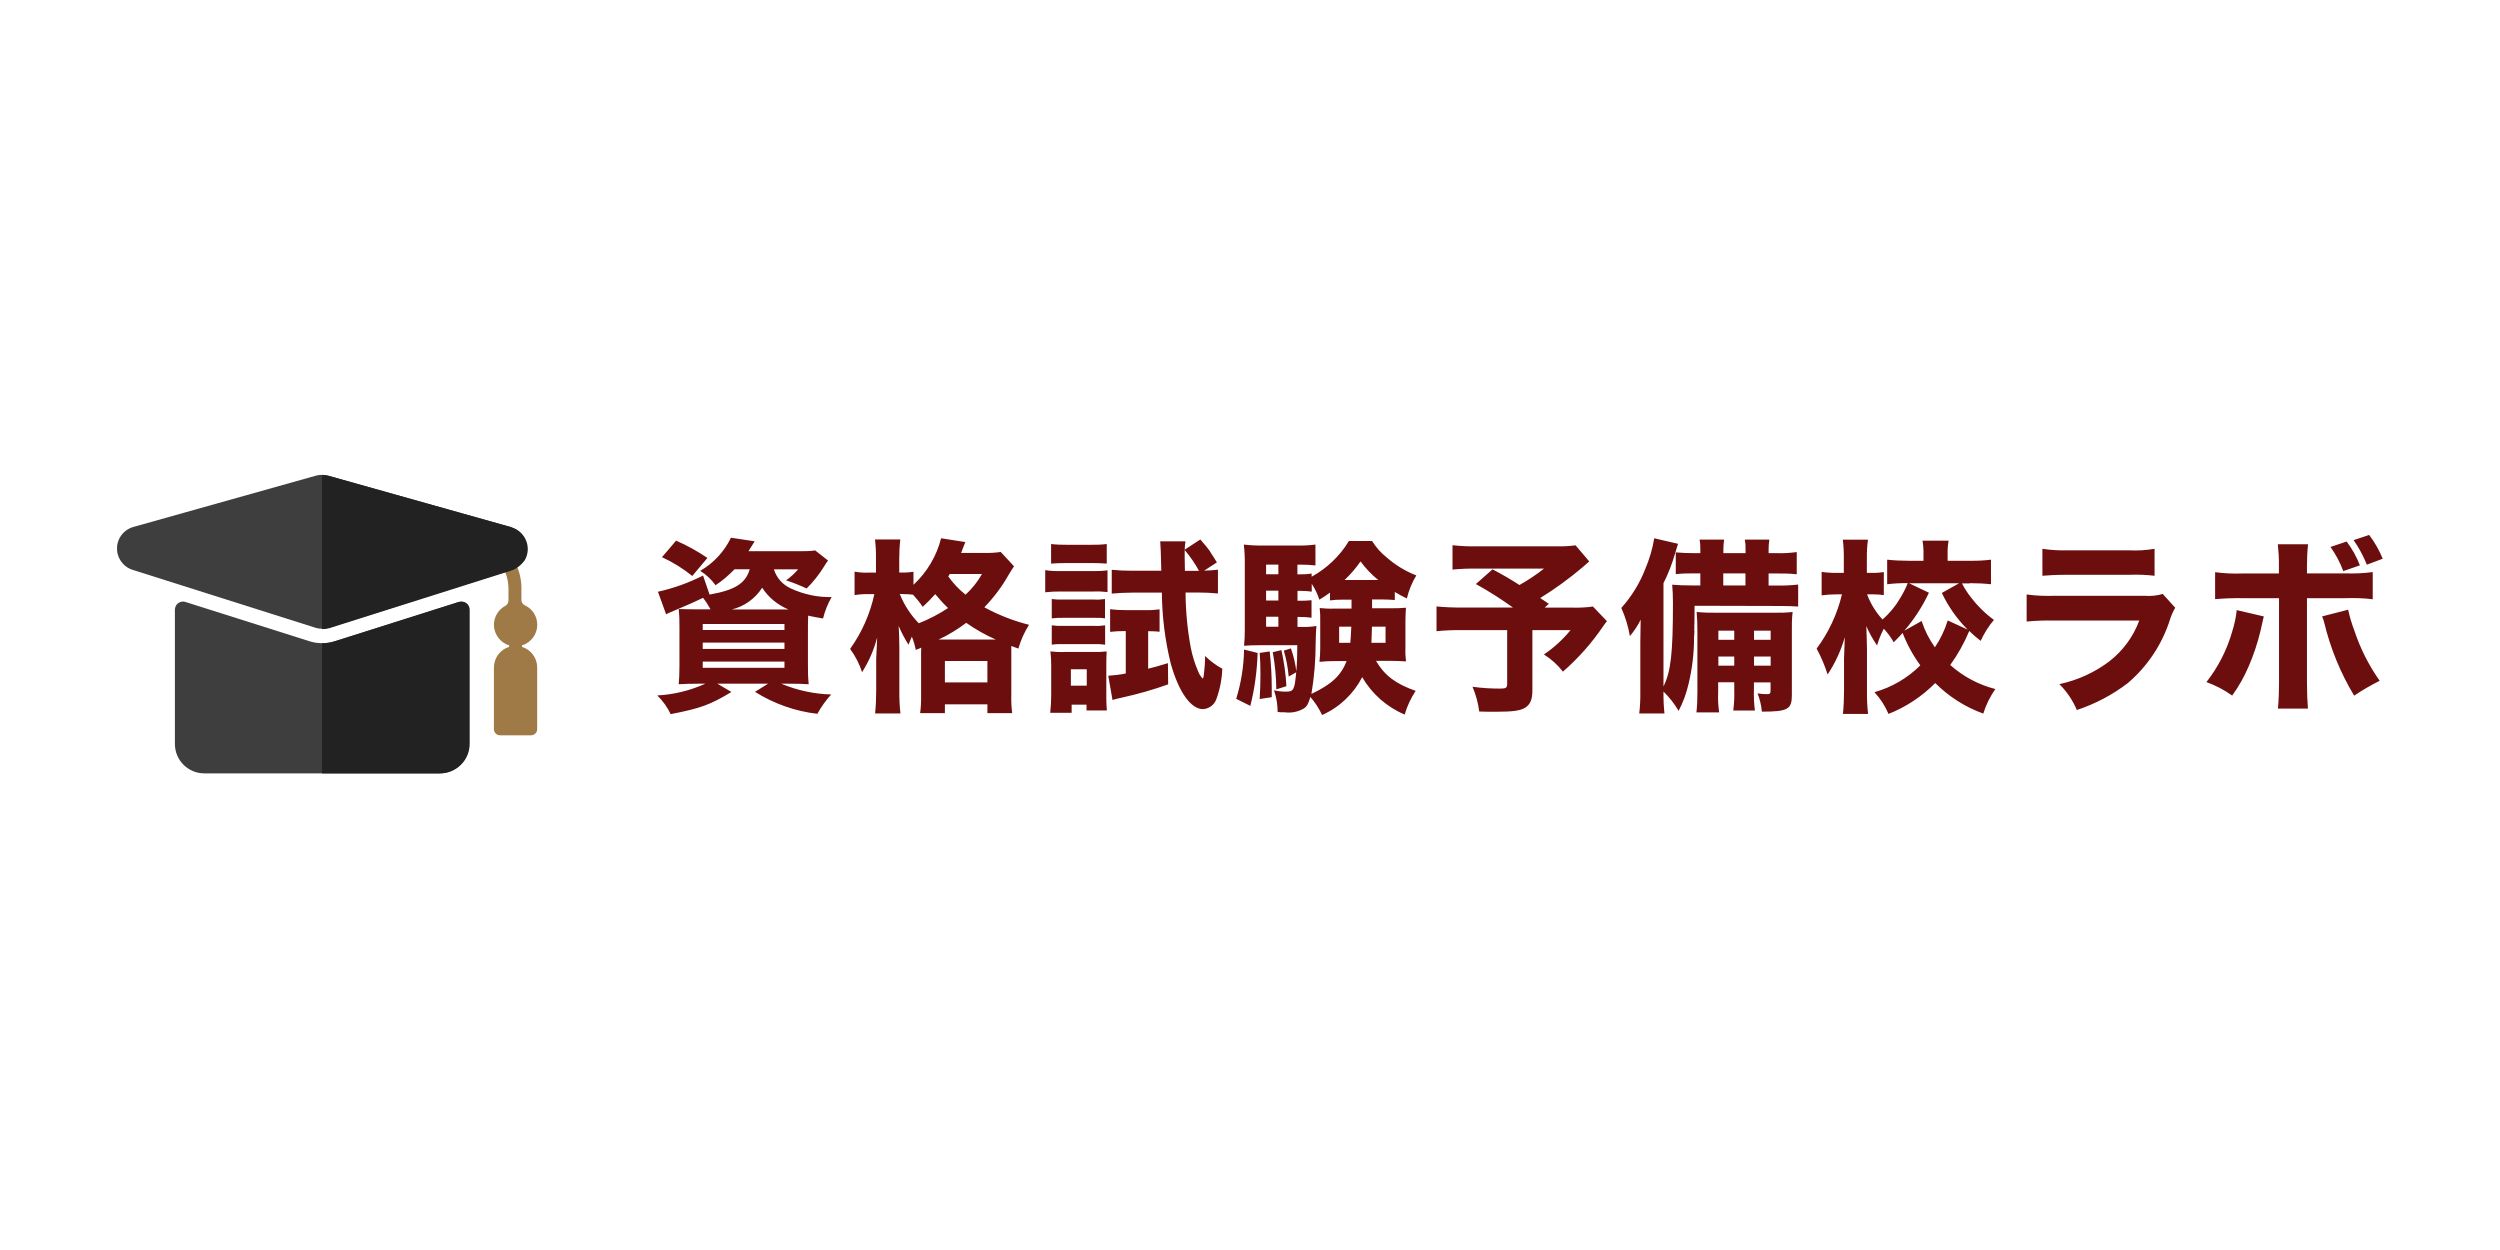 <?xml version="1.0" encoding="UTF-8"?>
<svg id="_レイヤー_1" data-name="レイヤー 1" xmlns="http://www.w3.org/2000/svg" xmlns:xlink="http://www.w3.org/1999/xlink" viewBox="0 0 230 115">
  <defs>
    <style>
      .cls-1 {
        fill: #9f7946;
      }

      .cls-1, .cls-2, .cls-3, .cls-4, .cls-5 {
        stroke-width: 0px;
      }

      .cls-2 {
        fill: #222;
      }

      .cls-3 {
        fill: none;
      }

      .cls-6 {
        clip-path: url(#clippath);
      }

      .cls-4 {
        fill: #3e3e3e;
      }

      .cls-5 {
        fill: #6c0e0e;
      }
    </style>
    <clipPath id="clippath">
      <rect class="cls-3" x="10.77" y="43.69" width="38.65" height="27.61"/>
    </clipPath>
  </defs>
  <path id="_パス_140531" data-name="パス 140531" class="cls-5" d="m68.97,52.39c-.38,1.28-1.35,1.9-3.69,2.31l-.6-1.75c-1.32.67-2.71,1.17-4.15,1.49l.75,2.07c.29-.14.41-.19.74-.33,1.3-.55,1.82-.77,2.66-1.18.26.33.49.69.69,1.06h-1.2c-.82,0-1.37-.02-1.73-.03.06.58.08,1.15.07,1.73v3.48c0,.72-.03,1.37-.07,1.71.46-.03.96-.05,1.78-.05h.67c-1.39.63-2.89,1-4.42,1.08.51.5.93,1.08,1.23,1.72,2.73-.53,3.65-.86,5.59-2.04l-1.29-.76h4.66l-1.2.75c1.74,1.09,3.7,1.79,5.74,2.02.35-.64.78-1.24,1.27-1.78-1.58-.04-3.14-.38-4.6-.99h.76c.79,0,1.35.02,1.77.05-.06-.61-.08-1.23-.07-1.85v-3.21c0-.45,0-.65.02-1.25.53.12.74.15,1.37.26.17-.69.43-1.35.79-1.97-1.3.03-2.59-.25-3.77-.8-.74-.34-1.3-.97-1.54-1.75h2.23c-.33.38-.7.72-1.11,1.01.64.21,1.27.46,1.89.75.61-.6,1.14-1.28,1.59-2,.11-.2.24-.38.38-.57l-1.18-.93c-.44.06-.89.08-1.34.07h-4.8q.14-.22.57-.91l-2.18-.33c-.62,1.28-1.6,2.34-2.83,3.05.55.34,1.03.79,1.41,1.32.64-.42,1.22-.92,1.75-1.47h1.41Zm-1.64,3.68c1.15-.28,2.15-1,2.79-2,.58.9,1.43,1.59,2.42,2h-5.21Zm-2.68,1.34h7.52v.55h-7.52v-.55Zm0,1.71h7.52v.58h-7.52v-.58Zm0,1.75h7.52v.57h-7.52v-.57Zm.43-9.54c-.91-.62-1.87-1.15-2.88-1.59l-1.3,1.52c1,.46,1.94,1.04,2.79,1.73l1.39-1.66Zm19.66,8.51v4.09c.01.56-.01,1.12-.09,1.68h2.28v-.81h3.91v.81h2.28c-.07-.57-.1-1.15-.08-1.73v-4.45l.65.24c.22-.77.55-1.51.98-2.19-1.43-.36-2.82-.9-4.11-1.61.87-.9,1.62-1.9,2.23-2.98.28-.45.33-.55.5-.79l-1.22-1.32c-.48.07-.96.1-1.44.09h-2.21c.07-.15.09-.22.12-.31.03-.09.06-.17.1-.26q.12-.29.17-.43l-2.23-.35c-.41,1.64-1.3,3.13-2.54,4.28v-1.2c-.31.05-.62.08-.93.07h-.38v-1.28c0-.59.03-1.18.1-1.76h-2.33c.07.59.1,1.19.09,1.78v1.27h-.67c-.44.02-.87-.01-1.3-.09v2.16c.43-.07.86-.1,1.29-.09h.53c-.39,1.81-1.15,3.53-2.23,5.04.48.65.85,1.37,1.1,2.14.63-.99,1.1-2.07,1.39-3.2-.02.35-.05.99-.09,1.95v2.91c0,.71-.03,1.43-.1,2.14h2.33c-.08-.71-.11-1.43-.1-2.14v-3.92c0-.51-.03-1.59-.07-2,.26.6.56,1.18.91,1.73.14-.36.19-.45.31-.74.16.39.28.8.36,1.22.26-.1.33-.12.5-.21v.26Zm-1.61-5.18c.29,0,.58.01.87.05.32.35.62.72.89,1.12.4-.37.79-.76,1.15-1.17.37.45.76.88,1.18,1.28-.85.56-1.75,1.03-2.69,1.4-.76-.77-1.35-1.69-1.75-2.69h.34Zm3.22,4.18c.9-.42,1.75-.94,2.54-1.54.86.6,1.77,1.12,2.73,1.54h-5.26Zm3.99-6.03c-.4.71-.91,1.35-1.51,1.9-.61-.48-1.14-1.05-1.59-1.68.07-.1.09-.14.14-.22h2.97Zm-3.41,8h3.91v1.97h-3.91v-1.97Zm25.03-9.06c-.14-.22-.24-.39-.31-.5-.19-.28-.31-.48-.36-.57-.17-.24-.33-.43-.86-1.05l-1.44.94c.02-.31.03-.51.07-.77h-2.32q.05.48.1,2.71h-2.62c-.74,0-1.35-.03-1.94-.09v2.19c.58-.05,1.25-.09,1.9-.09h2.71c.02,2.19.29,4.37.81,6.49.72,2.62,1.85,4.23,2.97,4.23.56-.03,1.04-.39,1.23-.91.33-.9.52-1.85.55-2.81-.58-.31-1.11-.71-1.58-1.17,0,.59-.05,1.18-.12,1.76-.03.22-.07.31-.1.31t-.03-.02l-.03-.03c-.17-.2-.3-.42-.39-.67-.29-.68-.51-1.4-.65-2.12-.31-1.67-.47-3.37-.48-5.07h1.06c.69,0,1.34.03,1.92.09v-2.19c-.42.05-.84.08-1.27.09l1.19-.77Zm-2.95.77c-.02-.77-.02-1.08-.02-1.25v-.67c.5.59.95,1.24,1.32,1.92h-1.3Zm-5.44,5.55v3.89c-.53.11-1.07.17-1.61.21l.39,2.23c.28-.09.48-.14.87-.22,1.44-.32,2.86-.72,4.25-1.22l-.02-1.95c-.93.28-1.27.38-1.82.51v-3.45h.14c.3,0,.61.02.91.05v-2.06c-.38.05-.76.08-1.15.07h-1.99c-.47,0-.94-.02-1.41-.09v2.09c.43-.05.87-.07,1.3-.07h.12Zm-6.86-6.22c.46-.03.82-.05,1.46-.05h2.19c.63,0,1.08.02,1.46.05v-1.8c-.48.06-.97.08-1.46.07h-2.2c-.49,0-.97-.01-1.46-.07v1.8Zm-.55,2.64c.46-.05.92-.08,1.39-.07h3.02c.44-.02.88,0,1.32.05v-2c-.46.06-.92.08-1.39.07h-2.95c-.46.01-.93-.01-1.39-.09v2.04Zm.6,2.4c.35-.04.7-.06,1.05-.05h2.84c.34-.01.68,0,1.01.05v-1.78c-.33.05-.67.07-1.01.05h-2.84c-.35.01-.7,0-1.05-.05v1.78Zm0,2.42c.34-.05.68-.06,1.03-.05h2.83c.35-.01.7,0,1.05.05v-1.78c-.33.05-.67.07-1.01.05h-2.85c-.35.01-.7,0-1.05-.05v1.78Zm1.83,6.27v-.75h1.37v.53h1.87c-.03-.43-.05-.69-.05-1.13v-3.12c0-.62.02-.87.03-1.18-.37.04-.74.06-1.11.05h-2.76c-.43.02-.87,0-1.3-.05.05.43.07.87.07,1.3v2.67c0,.55-.03,1.13-.09,1.68h1.97Zm-.07-4.01h1.46v1.51h-1.46v-1.51Zm27.74-6.42h.91c.43,0,.75.02,1.15.05v-.74c.36.22.73.42,1.11.6.18-.75.47-1.47.87-2.12-1-.39-1.92-.95-2.73-1.66-.53-.42-.98-.93-1.34-1.51h-2.13c-.83,1.38-2.02,2.51-3.43,3.29v-.29c-.34.05-.68.07-1.03.07h-.28v-.89h.41c.42,0,.84.02,1.25.07v-1.92c-.55.07-1.11.1-1.66.09h-3.11c-.61.01-1.21-.02-1.82-.09.07.61.1,1.22.09,1.83v6.06c0,.47-.02.95-.07,1.42.36-.03.81-.05,1.39-.05h3.51c0,1.11-.02,1.58-.09,2.4-.09-.72-.25-1.43-.5-2.11l-.65.21c.23.78.38,1.57.45,2.38l.69-.39c-.15,1.63-.24,1.78-.94,1.78-.37,0-.74-.04-1.1-.12.22.64.33,1.31.33,1.99.21.03.42.04.63.03.62.09,1.26-.04,1.8-.36.29-.21.41-.45.58-1.05.44.5.8,1.06,1.08,1.66,1.59-.7,2.89-1.93,3.69-3.48.9,1.54,2.27,2.75,3.91,3.44.22-.77.57-1.51,1.01-2.18-1.85-.65-2.86-1.42-3.65-2.76h1.42c.48,0,.84.02,1.34.05-.05-.42-.07-.84-.05-1.27v-2.42c0-.46.02-.87.05-1.25-.46.04-.91.06-1.37.05h-1.75v-.84Zm-1.92,0v.84h-1.56c-.46.02-.92,0-1.37-.05.05.42.06.83.05,1.25v2.42c0,.43-.02.86-.07,1.28.46-.05.91-.07,1.37-.07h1.13c-.53,1.35-1.39,2.14-3.24,3.02.26-1.55.39-3.12.39-4.69.02-.79.03-1.23.07-1.56-.42.07-.86.1-1.29.09h-.45v-.92h.24c.35,0,.7.02,1.05.07v-1.61c-.35.04-.7.05-1.05.05h-.24v-.91h.28c.34,0,.69.02,1.03.07v-.72c.3.45.53.94.7,1.46.34-.2.66-.42.98-.65v.72c.35-.05.71-.08,1.06-.07h.91Zm-.02,2.5c-.03.67-.05,1.01-.09,1.49h-1.03v-1.49h1.11Zm3.15,0v1.49h-1.3c.03-.65.03-.82.05-1.49h1.25Zm-9.86-.91v.92h-1.13v-.92h1.13Zm0-1.49h-1.13v-.91h1.13v.91Zm0-2.42h-1.13v-.89h1.13v.89Zm6.09.53c.55-.52,1.04-1.09,1.47-1.71.47.64,1.01,1.21,1.63,1.71h-3.1Zm-9.25,6.41c-.02,1.53-.27,3.06-.72,4.52l1.3.65c.4-1.59.62-3.22.67-4.87l-1.25-.31Zm1.44.29c.05.77.07,1.06.07,1.9,0,.99-.02,1.4-.07,2.35l1.11-.17v-.85c0-1.12-.06-2.24-.19-3.36l-.93.14Zm1.2-.07c.21,1.13.32,2.28.33,3.43l.93-.29c-.06-1.12-.22-2.23-.46-3.32l-.79.19Zm27.85-9.82c-.52.07-1.04.1-1.56.09h-7.49c-.76.02-1.51-.02-2.26-.1v2.24c.74-.07,1.48-.1,2.23-.09h6.19c-.71.56-1.47,1.07-2.26,1.51-.8-.52-1.63-1-2.48-1.44l-1.53,1.35c1.18.65,2.32,1.38,3.41,2.16h-4.61c-.81.01-1.61-.02-2.42-.1v2.28c.78-.08,1.56-.11,2.35-.1h4.15v4.92c0,.39-.1.46-.65.46-.85,0-1.7-.05-2.54-.17.31.73.52,1.49.62,2.28.63.02.84.02,1.53.02,1.53,0,2.23-.09,2.67-.36.48-.28.69-.75.69-1.61v-5.54h3.51c-.7.86-1.53,1.62-2.45,2.24.67.42,1.26.95,1.75,1.58,1.4-1.22,2.64-2.62,3.69-4.16.11-.17.23-.33.36-.48l-1.29-1.35c-.64.09-1.29.12-1.94.1h-2.5l.38-.35c-.38-.26-.55-.36-.79-.53,1.38-.85,2.69-1.81,3.93-2.86q.35-.31.58-.51l-1.25-1.47Zm14.61,12.61v.67c.02.64-.01,1.28-.09,1.92h1.99c-.08-.64-.11-1.28-.09-1.92v-.67h1.53v.72c0,.31-.05.36-.35.36-.28,0-.56-.02-.84-.07.2.54.34,1.1.39,1.68,2.38,0,2.76-.21,2.76-1.51v-5.84c-.01-.61,0-1.21.07-1.82-.54.06-1.08.08-1.63.07h-5.33c-.62.01-1.25-.01-1.87-.07.05.6.07,1.03.07,1.95v5.41c0,.63-.02,1.26-.09,1.88h2.09c-.09-.62-.12-1.25-.09-1.88v-.89h1.46Zm0-1.54h-1.46v-.84h1.46v.84Zm1.82,0v-.84h1.53v.84h-1.53Zm-1.82-2.38h-1.46v-.84h1.46v.84Zm1.82,0v-.84h1.53v.84h-1.53Zm-5.5-.82c.02-.84.02-.92.03-2.31l7.9.02c.65,0,1.15.02,1.63.05v-2.02c-.63.07-1.27.1-1.9.09h-.82v-1.11h.81c.6-.01,1.19.01,1.78.07v-2.04c-.59.08-1.19.12-1.78.1h-.81v-.33c0-.31.02-.62.07-.92h-2.26c.06.31.08.63.07.94v.31h-2.04v-.33c0-.31.02-.62.07-.92h-2.26c.06.31.08.63.07.94v.31h-.51c-.58,0-1.17-.02-1.75-.07v2c.58-.06,1.16-.08,1.75-.07h.51v1.11h-.74c-.89,0-1.22-.02-1.85-.07.05.53.07,1.08.07,1.7,0,4.62-.19,6.29-.87,7.66v-9.5c.44-.87.79-1.77,1.06-2.71.09-.28.1-.36.28-.91l-2.19-.51c-.16.97-.44,1.91-.82,2.81-.51,1.32-1.26,2.54-2.21,3.6.37.83.64,1.7.79,2.59.39-.46.73-.97.99-1.51-.02.99-.03,1.56-.03,2.07v4.54c.01.68-.02,1.35-.1,2.02h2.32c-.07-.67-.1-1.35-.09-2.02.54.53,1.01,1.13,1.39,1.78.41-.77.71-1.6.91-2.45.34-1.42.52-2.87.51-4.33l.04-.57Zm2.67-4.18v-1.11h2.04v1.11h-2.04Zm22.66-.21c.66,0,1.32.03,1.97.1v-2.26c-.65.08-1.3.11-1.95.1h-2.04v-.65c-.01-.4.02-.8.09-1.2h-2.4c.07.41.1.83.09,1.25v.6h-1.39c-.65,0-1.31-.03-1.95-.1v2.26c.63-.08,1.26-.11,1.89-.1-.18.46-.41.91-.67,1.34-.43.75-.99,1.43-1.65,2-.62-.67-1.1-1.46-1.42-2.31h.6c.32,0,.63.02.94.07v-2.12c-.33.05-.66.08-.99.07h-.57v-1.27c-.01-.6.02-1.19.1-1.78h-2.31c.07.59.1,1.19.09,1.78v1.27h-.69c-.45.01-.91-.02-1.35-.09v2.16c.44-.06.89-.09,1.34-.09h.53c-.43,1.8-1.22,3.5-2.33,4.99.41.76.75,1.56,1.01,2.38.7-1.05,1.23-2.21,1.58-3.43-.03.7-.05,1.37-.07,1.99v2.91c0,.72-.03,1.44-.1,2.16h2.31c-.08-.72-.11-1.44-.1-2.16v-3.82c0-.22-.02-1.01-.03-1.23q-.02-.57-.03-.87c.27.63.6,1.22.99,1.78.15-.53.36-1.05.62-1.54.35.38.66.8.91,1.25.48-.5.63-.63.82-.86.41,1.06.96,2.07,1.63,2.98-1.17,1.17-2.63,2.02-4.22,2.47.54.59.98,1.26,1.29,2,1.62-.64,3.08-1.61,4.3-2.84,1.25,1.25,2.76,2.21,4.42,2.81.25-.81.63-1.57,1.11-2.26-1.54-.39-2.96-1.15-4.15-2.21.7-.97,1.29-2.03,1.75-3.13.33.32.68.63,1.05.91.32-.7.73-1.35,1.22-1.93-.81-.59-1.52-1.29-2.13-2.09-.31-.4-.58-.82-.81-1.27h.72Zm-6,4.37c.91-1.06,1.67-2.23,2.26-3.49l-1.82-.87h4.59l-1.58.89c.59,1.25,1.39,2.39,2.37,3.37l-1.83-.84c-.27.88-.67,1.71-1.18,2.47-.53-.74-.94-1.55-1.22-2.42l-1.59.89Zm12.7-5.05c.53-.05,1.22-.09,2.31-.09h5.71c.77-.03,1.53,0,2.3.09v-2.48c-.77.13-1.55.18-2.33.14h-5.62c-.79.02-1.58-.02-2.37-.14v2.48Zm-1.44,4.21c.85-.08,1.7-.11,2.55-.09h7.8c-.54,1.47-1.48,2.75-2.71,3.72-1.37,1.05-2.96,1.77-4.64,2.13.69.68,1.23,1.49,1.61,2.38,1.68-.56,3.27-1.39,4.68-2.47,1.82-1.55,3.17-3.58,3.89-5.86.12-.38.28-.74.48-1.08l-1.15-1.27c-.54.16-1.1.22-1.66.17h-8.27c-.86.03-1.73,0-2.59-.12v2.48Zm27.94-6.87c.49.69.89,1.44,1.18,2.23l1.53-.53c-.3-.78-.71-1.52-1.22-2.19l-1.49.5Zm2.13-.62c.49.7.9,1.46,1.22,2.26l1.46-.55c-.32-.78-.74-1.52-1.25-2.19l-1.42.48Zm-6.86,3.07h-3.41c-.82.03-1.65-.01-2.47-.12v2.48c.82-.07,1.64-.1,2.47-.09h3.41v7.81c0,.78-.03,1.57-.1,2.35h2.76c-.05-.58-.09-1.44-.09-2.35v-7.81h3.58c.82-.03,1.65,0,2.47.1v-2.5c-.83.11-1.67.15-2.5.12h-3.55v-.69c0-.66.03-1.33.1-1.99h-2.78c.07.66.11,1.33.1,2v.67Zm-3.89,3.36c-.07.66-.21,1.32-.41,1.95-.48,1.7-1.29,3.29-2.38,4.68.84.3,1.64.72,2.37,1.24.6-.83,1.11-1.73,1.51-2.67.47-1.08.84-2.2,1.11-3.34.22-1.01.24-1.06.29-1.27l-2.49-.58Zm7.85.58c.08.18.14.36.19.55.57,2.38,1.5,4.65,2.76,6.75.75-.51,1.54-.96,2.35-1.37-1-1.42-1.79-2.98-2.33-4.62-.24-.62-.43-1.27-.57-1.92l-2.4.62Z"/>
  <g id="_グループ_705" data-name="グループ 705">
    <g class="cls-6">
      <g id="_グループ_704" data-name="グループ 704">
        <path id="_パス_5927" data-name="パス 5927" class="cls-4" d="m42.19,55.38l-11.43,3.62c-.74.23-1.53.23-2.27,0l-11.43-3.62c-.39-.12-.81.09-.93.48-.02.07-.04.15-.04.23v12.35c0,1.5,1.22,2.72,2.72,2.71h21.62c1.5,0,2.72-1.22,2.72-2.72v-12.34c0-.41-.33-.74-.74-.74-.08,0-.15.01-.22.03"/>
        <path id="_パス_5928" data-name="パス 5928" class="cls-1" d="m48.03,59.51v-.14c1.04-.32,1.63-1.43,1.31-2.47-.16-.54-.55-.98-1.06-1.21-.19-.09-.32-.29-.31-.51v-.81c.04-.96-.18-1.92-.65-2.76,0,0,0-.01.01-.02l-.99.81h.04c.29.61.42,1.28.4,1.97v.88c0,.2-.11.39-.29.49-.96.51-1.33,1.71-.81,2.67.25.46.66.81,1.16.96v.14c-.83.26-1.39,1.02-1.4,1.89v5.68c0,.31.25.57.57.57h2.84c.31,0,.57-.25.57-.57v-5.68c0-.87-.57-1.63-1.4-1.89"/>
        <path id="_パス_5929" data-name="パス 5929" class="cls-4" d="m48.23,51.49c.56-.99.2-2.25-.79-2.81-.14-.08-.29-.14-.45-.19l-16.8-4.73c-.37-.1-.75-.1-1.12,0l-16.8,4.72c-1.1.31-1.74,1.45-1.43,2.54.19.67.7,1.2,1.37,1.41l16.8,5.32c.41.13.84.13,1.25,0l16.8-5.32s.1-.03.14-.05c.38-.18.71-.46.97-.79l.02-.02s.02-.04.03-.06.03-.04.03-.04h0Z"/>
        <path id="_パス_5930" data-name="パス 5930" class="cls-2" d="m42.24,55.38l-11.43,3.62c-.37.12-.75.18-1.13.18h-.05v11.97h10.86c1.5,0,2.72-1.22,2.72-2.72v-12.34c0-.41-.33-.74-.74-.74-.08,0-.15.01-.23.04"/>
        <path id="_パス_5931" data-name="パス 5931" class="cls-2" d="m47.04,48.5l-16.8-4.72c-.2-.05-.4-.08-.61-.07v14.17c.23,0,.45-.03.67-.09l16.8-5.32s.1-.03.14-.05c.38-.18.71-.46.97-.79l.02-.02s.02-.04.03-.05.03-.04.03-.04h0c.56-.99.2-2.25-.79-2.81-.14-.08-.29-.14-.45-.19"/>
      </g>
    </g>
  </g>
</svg>